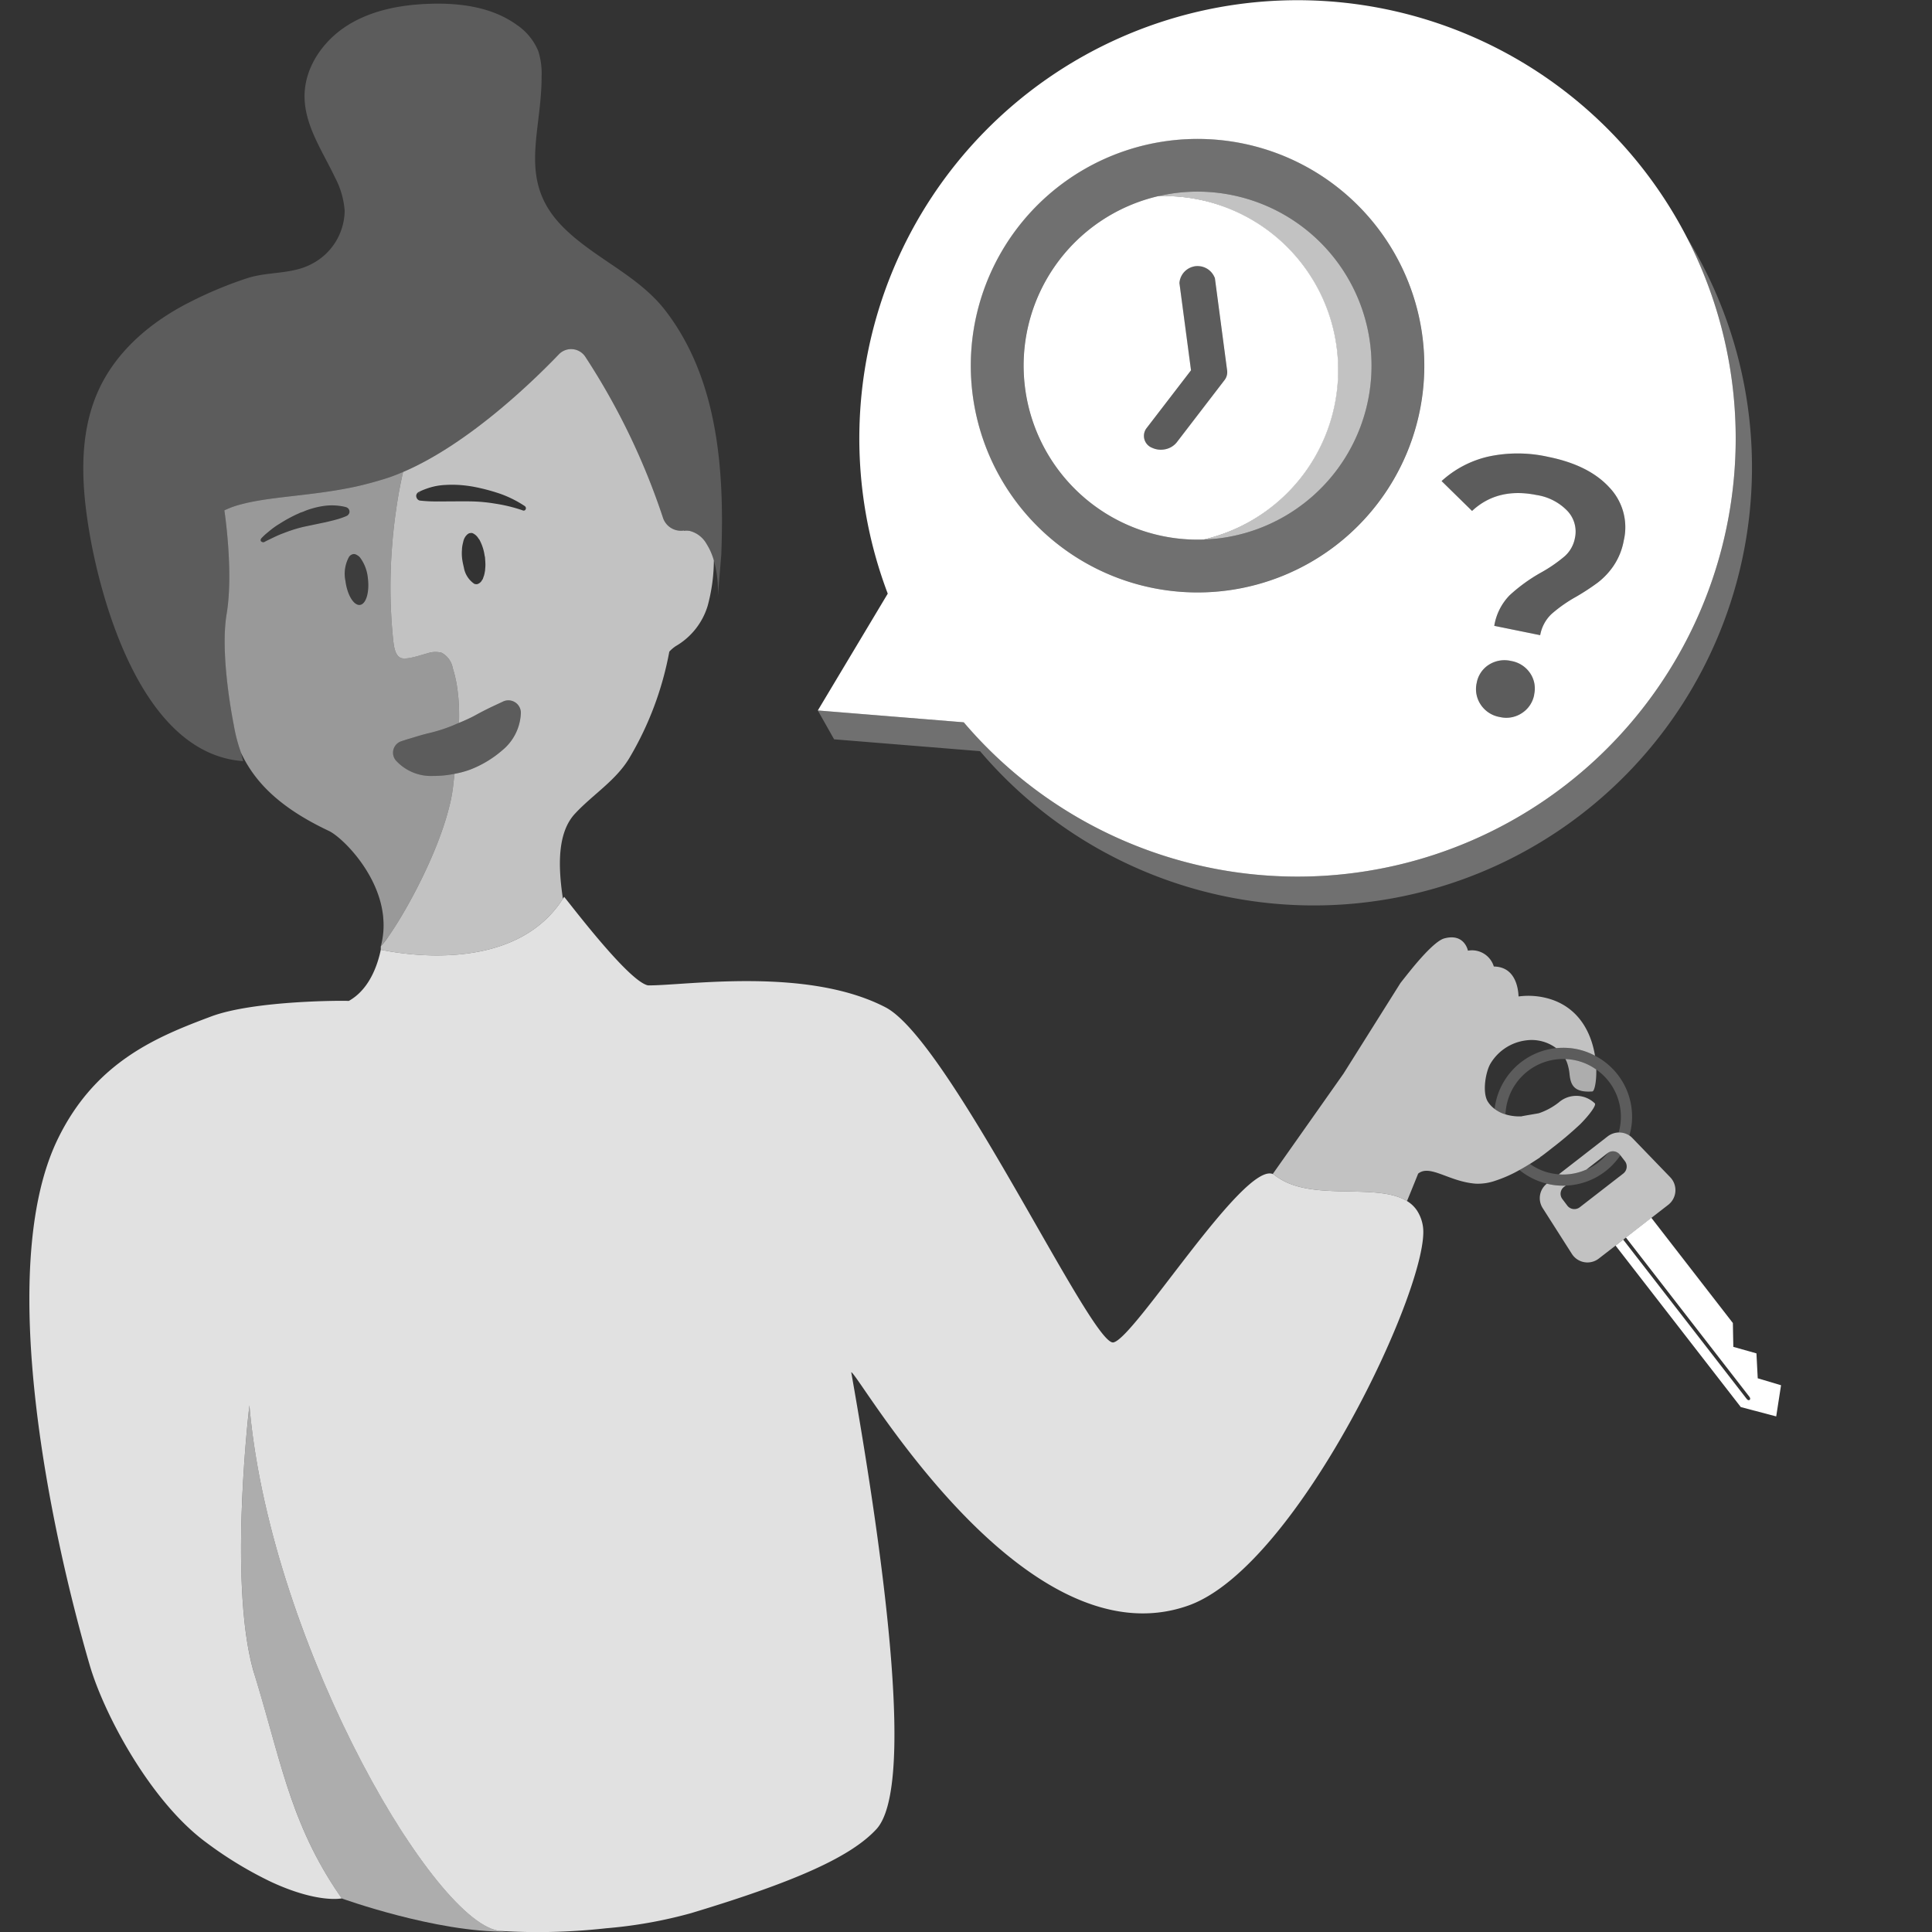 <svg viewBox="0 0 300 300" xmlns="http://www.w3.org/2000/svg"><rect x="0" y="0" width="300" height="300" fill="#333333" stroke="none"/><g fill="#fff"><path d="m 261.95 36.89 a 68.04 68.04 0 0 1 -112.3 75.27 l -22.66 -1.84 2.53 4.48 22.66 1.84 a 68.04 68.04 0 0 0 109.77 -79.75 z" opacity=".3"/><path d="m 261.95 36.89 a 68.04 68.04 0 0 0 -124.1 55.29 l -10.86 18.14 22.66 1.84 a 68.04 68.04 0 0 0 112.3 -75.27 z m -71.38 54.8 a 35.21 35.21 0 1 1 30.29 -39.53 35.21 35.21 0 0 1 -30.29 39.53 z m 47.66 16.17 a 4.32 4.32 0 0 1 -1.9 2.86 4.38 4.38 0 0 1 -3.43 .62 4.45 4.45 0 0 1 -2.97 -1.92 4.32 4.32 0 0 1 -.63 -3.37 4.23 4.23 0 0 1 1.89 -2.83 4.51 4.51 0 0 1 3.48 -.58 4.44 4.44 0 0 1 2.92 1.88 4.22 4.22 0 0 1 .63 3.33 z m 13.9 -23.89 a 10.28 10.28 0 0 1 -1.58 3.89 11.36 11.36 0 0 1 -2.42 2.58 36.76 36.76 0 0 1 -3.37 2.21 22.07 22.07 0 0 0 -3.86 2.71 5.98 5.98 0 0 0 -1.74 3.27 l -7.13 -1.45 a 8.81 8.81 0 0 1 2.39 -4.75 25.94 25.94 0 0 1 4.9 -3.54 22.66 22.66 0 0 0 3.64 -2.51 5 5 0 0 0 1.59 -2.81 4.68 4.68 0 0 0 -1.13 -4.2 8.37 8.37 0 0 0 -4.81 -2.5 q -6.06 -1.23 -10.03 2.47 l -4.73 -4.64 a 16.09 16.09 0 0 1 7.25 -3.8 21.61 21.61 0 0 1 9.34 .05 q 6.29 1.27 9.47 4.75 a 8.95 8.95 0 0 1 2.22 8.26 z"/><path d="m 229.93 109.41 a 4.32 4.32 0 0 1 -.63 -3.37 4.23 4.23 0 0 1 1.89 -2.83 4.51 4.51 0 0 1 3.48 -.58 4.44 4.44 0 0 1 2.92 1.88 4.22 4.22 0 0 1 .64 3.34 4.32 4.32 0 0 1 -1.9 2.86 4.38 4.38 0 0 1 -3.43 .62 4.45 4.45 0 0 1 -2.97 -1.92 z" opacity=".2"/><path d="m 234.42 92.44 a 25.94 25.94 0 0 1 4.9 -3.54 22.66 22.66 0 0 0 3.64 -2.51 5 5 0 0 0 1.59 -2.81 4.68 4.68 0 0 0 -1.13 -4.2 8.37 8.37 0 0 0 -4.81 -2.5 q -6.06 -1.23 -10.03 2.47 l -4.73 -4.64 a 16.09 16.09 0 0 1 7.25 -3.81 21.61 21.61 0 0 1 9.34 .05 q 6.29 1.27 9.47 4.75 a 8.95 8.95 0 0 1 2.22 8.25 10.28 10.28 0 0 1 -1.58 3.89 11.36 11.36 0 0 1 -2.42 2.58 36.76 36.76 0 0 1 -3.37 2.21 22.07 22.07 0 0 0 -3.86 2.73 5.98 5.98 0 0 0 -1.74 3.27 l -7.13 -1.45 a 8.81 8.81 0 0 1 2.39 -4.74 z" opacity=".2"/><path d="m 185.59 41.34 a 2.56 2.56 0 0 0 -2.46 2.6 l 1.8 13.56 -6.87 8.94 a 1.98 1.98 0 0 0 .82 3.09 3.2 3.2 0 0 0 1.8 .27 3.07 3.07 0 0 0 2.03 -1.11 l 7.4 -9.64 a 2.01 2.01 0 0 0 .43 -1.49 l -1.9 -14.35 a 2.56 2.56 0 0 0 -3.05 -1.87 z" opacity=".2"/><path d="m 207.53 53.92 a 27.06 27.06 0 0 1 -20.64 29.86 c .86 -.03 1.73 -.1 2.6 -.21 a 27.02 27.02 0 0 0 -7.09 -53.58 c -.87 .12 -1.72 .28 -2.56 .47 a 27.06 27.06 0 0 1 27.69 23.46 z" opacity=".7"/><path d="m 179.84 30.46 a 27.02 27.02 0 0 0 7.06 53.32 27.02 27.02 0 0 0 -7.06 -53.32 z m 10.71 27.1 a 2.01 2.01 0 0 1 -.43 1.49 l -7.4 9.64 a 3.07 3.07 0 0 1 -2.03 1.11 3.2 3.2 0 0 1 -1.8 -.27 1.98 1.98 0 0 1 -.82 -3.09 l 6.87 -8.94 -1.8 -13.56 a 2.84 2.84 0 0 1 5.51 -.73 z"/><path d="m 181.32 21.87 a 35.21 35.21 0 1 0 39.53 30.29 35.21 35.21 0 0 0 -39.53 -30.29 z m 8.17 61.7 c -.87 .12 -1.74 .18 -2.6 .21 a 27.02 27.02 0 0 1 -7.06 -53.32 c .84 -.19 1.69 -.36 2.56 -.47 a 27.02 27.02 0 0 1 7.09 53.58 z" opacity=".3"/><path d="m 184.58 249.29 c -25.87 9.24 -51.42 -36.3 -52.4 -36.21 5.56 31.46 9.71 64.69 3.9 70.96 -3.89 4.2 -12.2 8.04 -28.76 13.03 a 71.12 71.12 0 0 1 -13.19 2.35 95.64 95.64 0 0 1 -16.55 .41 c -10.38 -1.31 -35.72 -45.15 -38.85 -81.6 0 0 -3.38 28.19 .77 41.73 4.26 13.88 5.67 23.51 13.57 34.82 0 0 -3.68 .82 -10.97 -2.56 a 59.94 59.94 0 0 1 -10.05 -6.1 c -8.69 -6.38 -15.91 -19.96 -18.13 -27.59 -5.79 -19.86 -14.86 -61.29 -4.94 -81.68 5.84 -12.01 15.44 -15.88 23.77 -19 6.81 -2.57 21.35 -2.49 21.4 -2.42 2.87 -1.6 4.23 -4.81 4.85 -7.38 .05 -.2 .09 -.39 .13 -.57 7.02 1.42 21.67 2.44 28.28 -7.93 .07 -.1 .13 -.19 .19 -.29 1.24 1.49 10.06 13.15 13.02 13.75 5.72 .06 24.62 -2.96 36.89 3.41 9.96 5.19 32.02 52.69 35.38 52.03 3.28 -.64 20.17 -27.98 24.74 -26.15 a .9 .9 0 0 1 .3 .17 c .04 .04 .09 .07 .13 .11 .13 .1 .28 .2 .42 .29 .07 .05 .15 .1 .22 .14 5.43 3.46 14.94 .71 19.61 3.39 a .95 .95 0 0 1 .17 .1 c .03 .02 .05 .03 .08 .05 a 4.86 4.86 0 0 1 1.47 1.42 6.15 6.15 0 0 1 .92 2.45 c 1.33 8.54 -19.32 52.77 -36.37 58.87 z" opacity=".85"/><path d="m 78.72 299.94 c -11 .15 -25.65 -5.15 -25.65 -5.15 -7.9 -11.32 -9.31 -20.94 -13.57 -34.83 -4.15 -13.54 -.77 -41.73 -.77 -41.73 3.13 36.45 28.47 80.29 38.86 81.6 .31 .05 .68 .08 1.13 .11 z" opacity=".6"/><path d="m 71.18 108.35 c -.04 -.4 -.08 -.77 -.13 -1.15 a 19.54 19.54 0 0 0 -.74 -3.44 3.4 3.4 0 0 0 -1.73 -2.4 3.8 3.8 0 0 0 -2.21 .09 c -.94 .23 -3.26 1.07 -4.16 .7 s -1.05 -1.9 -1.15 -2.71 a 80.19 80.19 0 0 1 -.15 -14.94 c .14 -1.87 .36 -3.75 .64 -5.59 0 -.02 .02 -.02 0 -.04 .27 -1.87 .62 -3.74 1.04 -5.58 h -.01 l -.21 .09 a .61 .61 0 0 0 -.12 .05 c -.79 .33 -1.58 .63 -2.37 .88 -1.58 .5 -3.16 .92 -4.7 1.26 -6.69 1.43 -12.89 1.5 -17.46 2.67 -.36 .09 -.7 .18 -1.02 .28 a 13.82 13.82 0 0 0 -1.86 .73 s 1.45 9.44 .36 16.03 c -1.11 6.58 1.11 17.32 1.11 17.32 a 25.08 25.08 0 0 0 1.11 4.28 c 2.27 4.87 6.43 8.74 13.66 12.15 1.94 .92 7.52 6.31 8.37 12.91 .04 .22 .05 .47 .07 .71 a 12.56 12.56 0 0 1 -.39 4.31 c .32 -.37 .72 -.88 1.17 -1.51 .09 -.13 .18 -.26 .28 -.41 2.8 -4.1 7.27 -12.4 9.08 -19.38 .11 -.43 .22 -.85 .31 -1.26 a 23.63 23.63 0 0 0 .42 -2.57 c .05 -.55 .13 -1.09 .19 -1.66 -.11 .02 -.21 .04 -.32 .05 a 16.33 16.33 0 0 1 -2.97 .27 7.41 7.41 0 0 1 -5.85 -2.44 1.87 1.87 0 0 1 .87 -2.95 l .84 -.27 c 1.35 -.41 2.35 -.73 3.57 -1.01 a 25.76 25.76 0 0 0 3.67 -1.2 c .2 -.08 .4 -.17 .6 -.26 .09 -.04 .18 -.08 .28 -.12 a 33.58 33.58 0 0 0 -.09 -3.89 z m -18.68 -27.75 h -.01 c -.64 .19 -1.29 .34 -1.93 .49 l -3.25 .68 c -.37 .08 -.75 .18 -1.11 .28 -.04 .01 -.07 .02 -.1 .03 -.35 .1 -.7 .21 -1.04 .33 -.02 .01 -.05 .01 -.07 .02 -.37 .13 -.73 .27 -1.1 .41 s -.74 .3 -1.11 .47 c -.29 .14 -.59 .28 -.88 .42 s -.6 .29 -.89 .45 a .16 .16 0 0 1 -.1 .02 .17 .17 0 0 0 -.07 -.01 .31 .31 0 0 1 -.26 -.11 h -.01 c -.02 -.02 -.05 -.02 -.06 -.05 a .14 .14 0 0 1 -.02 -.06 .31 .31 0 0 1 .03 -.28 .2 .2 0 0 1 .05 -.09 .01 .01 0 0 0 .01 -.01 9.27 9.27 0 0 1 .98 -.91 c .12 -.1 .24 -.2 .35 -.29 .16 -.13 .32 -.25 .48 -.38 .25 -.18 .5 -.36 .76 -.52 s .53 -.33 .79 -.49 c .28 -.17 .57 -.34 .87 -.5 s .59 -.31 .89 -.46 c .2 -.1 .4 -.19 .61 -.28 .1 -.04 .19 -.1 .29 -.14 l .42 -.14 c .14 -.06 .29 -.12 .43 -.18 .1 -.04 .21 -.08 .32 -.12 .25 -.09 .51 -.17 .76 -.24 a 12.15 12.15 0 0 1 1.45 -.33 c .04 -.01 .08 -.01 .12 -.02 a 8.98 8.98 0 0 1 2.88 0 5.44 5.44 0 0 1 .78 .17 1.01 1.01 0 0 1 .15 .07 .87 .87 0 0 1 .1 .07 .62 .62 0 0 1 .2 .27 .5 .5 0 0 1 .04 .13 .77 .77 0 0 1 .02 .15 .76 .76 0 0 1 -.03 .21 .72 .72 0 0 1 -.12 .21 .86 .86 0 0 1 -.13 .14 .78 .78 0 0 1 -.15 .1 l -.02 .01 c -.22 .1 -.44 .18 -.66 .26 s -.44 .15 -.66 .22 z m 3.4 13.33 c -.96 .13 -1.98 -1.54 -2.26 -3.72 a 5.44 5.44 0 0 1 .58 -3.78 .02 .02 0 0 0 .02 -.02 .99 .99 0 0 1 .62 -.37 .71 .71 0 0 1 .32 .03 .68 .68 0 0 1 .21 .1 1.52 1.52 0 0 1 .52 .41 6.3 6.3 0 0 1 1.21 3.18 c .28 2.18 -.27 4.04 -1.22 4.17 z m -1.91 -13.92 a .93 .93 0 0 0 .14 -.14 .7 .7 0 0 0 .11 -.21 .72 .72 0 0 1 -.12 .21 .86 .86 0 0 1 -.13 .14 z m .13 -1 a 1.06 1.06 0 0 0 -.1 -.12 c -.04 -.02 -.07 -.04 -.11 -.06 a .87 .87 0 0 1 .1 .07 1.14 1.14 0 0 1 .11 .11 z m -.3 1.11 h .03 a .49 .49 0 0 0 .14 -.11 .78 .78 0 0 1 -.15 .1 z m -3.84 -1.51 a 8.96 8.96 0 0 0 -1.45 .33 12.15 12.15 0 0 1 1.45 -.33 z m -9.48 5.42 h .01 a .14 .14 0 0 1 -.02 -.06 .13 .13 0 0 0 .01 .06 z" opacity=".5"/><path d="m 80.88 110.67 a 7.86 7.86 0 0 1 -2.88 5.83 16.85 16.85 0 0 1 -4.98 3 14.66 14.66 0 0 1 -2.44 .66 l -.32 .06 a 17.09 17.09 0 0 1 -2.97 .28 7.47 7.47 0 0 1 -5.86 -2.46 1.86 1.86 0 0 1 .27 -2.61 1.91 1.91 0 0 1 .61 -.33 l .84 -.26 a 37.15 37.15 0 0 1 3.58 -1.01 26.62 26.62 0 0 0 3.66 -1.22 c .2 -.07 .4 -.16 .6 -.25 a 2.33 2.33 0 0 0 .28 -.11 l .01 -.01 c .41 -.16 .81 -.34 1.21 -.52 .48 -.22 .96 -.45 1.4 -.7 1.1 -.6 2.02 -1.06 3.12 -1.57 l 1.11 -.52 a 1.94 1.94 0 0 1 2.76 1.74 z" opacity=".2"/><path d="m 53.63 90.21 c .29 2.18 1.3 3.84 2.26 3.72 s 1.51 -2 1.22 -4.18 a 6.36 6.36 0 0 0 -1.2 -3.17 1.76 1.76 0 0 0 -.52 -.42 1.14 1.14 0 0 0 -.21 -.1 .83 .83 0 0 0 -.33 -.03 .98 .98 0 0 0 -.61 .38 c -.01 .01 -.02 .01 -.02 .02 a 5.46 5.46 0 0 0 -.59 3.78 z" opacity=".05"/><path d="m 54.27 79.45 a .76 .76 0 0 1 -.03 .21 .72 .72 0 0 1 -.12 .21 .86 .86 0 0 1 -.13 .14 .78 .78 0 0 1 -.15 .1 l -.02 .01 c -.22 .1 -.44 .18 -.66 .26 s -.44 .15 -.66 .22 h -.01 c -.64 .19 -1.29 .34 -1.93 .49 l -3.25 .68 c -.37 .08 -.74 .17 -1.11 .28 -.04 .01 -.07 .02 -.1 .03 a 10.42 10.42 0 0 0 -1.04 .33 c -.02 .01 -.05 .01 -.07 .02 -.37 .12 -.73 .26 -1.1 .41 s -.74 .3 -1.11 .47 c -.29 .14 -.59 .28 -.88 .42 s -.6 .29 -.89 .45 a .16 .16 0 0 1 -.1 .02 .17 .17 0 0 0 -.07 -.01 .31 .31 0 0 1 -.26 -.11 h -.01 c -.02 -.02 -.05 -.02 -.06 -.05 a .14 .14 0 0 1 -.02 -.06 .31 .31 0 0 1 .03 -.28 .2 .2 0 0 1 .05 -.09 .01 .01 0 0 0 .01 -.01 9.27 9.27 0 0 1 .98 -.91 c .12 -.1 .24 -.2 .35 -.29 .16 -.13 .32 -.25 .48 -.38 .25 -.18 .5 -.36 .76 -.52 s .53 -.33 .79 -.49 c .28 -.17 .57 -.34 .87 -.5 s .59 -.31 .89 -.46 c .2 -.1 .4 -.19 .61 -.28 .1 -.04 .19 -.1 .29 -.14 l .42 -.14 c .14 -.06 .29 -.12 .43 -.18 .1 -.04 .21 -.08 .32 -.12 .25 -.09 .51 -.17 .76 -.24 a 12.15 12.15 0 0 1 1.45 -.33 c .04 -.01 .08 -.01 .12 -.02 a 8.98 8.98 0 0 1 2.88 0 5.44 5.44 0 0 1 .78 .17 1.01 1.01 0 0 1 .15 .07 .87 .87 0 0 1 .1 .07 .62 .62 0 0 1 .2 .27 .5 .5 0 0 1 .04 .13 .77 .77 0 0 1 .02 .15 z" opacity=".05"/><path d="m 40.58 83.59 a .01 .01 0 0 1 -.01 .01 v -.01 z" opacity=".05"/><path d="m 40.84 84.19 a .17 .17 0 0 1 .07 .01 h -.07 a .32 .32 0 0 1 -.26 -.12 .31 .31 0 0 0 .26 .11 z" opacity=".05"/><path d="m 41.91 82.39 c -.11 .09 -.23 .19 -.35 .29 a 3.18 3.18 0 0 1 .34 -.3 c .16 -.13 .32 -.25 .49 -.37 -.16 .13 -.32 .25 -.48 .38 z" opacity=".05"/><path d="m 42.78 83.31 c .37 -.17 .74 -.32 1.11 -.47 q -.56 .23 -1.11 .48 c -.3 .13 -.59 .27 -.88 .41 .29 -.14 .59 -.28 .88 -.42 z" opacity=".05"/><path d="m 47.01 79.47 c .14 -.06 .29 -.12 .44 -.17 -.14 .06 -.29 .12 -.43 .18 l -.42 .14 c .13 -.06 .28 -.1 .41 -.15 z" opacity=".05"/><path d="m 52.49 80.6 c -.65 .2 -1.29 .35 -1.93 .49 .64 -.15 1.29 -.3 1.93 -.49 z" opacity=".05"/><path d="m 109.71 84.45 a 4.2 4.2 0 0 0 -2.58 -2 2.9 2.9 0 0 0 -.93 -.02 v -.05 a 2.94 2.94 0 0 1 -3.25 -1.97 107.01 107.01 0 0 0 -12.08 -25.04 2.64 2.64 0 0 0 -4.09 -.35 c -4.26 4.44 -14.2 14 -24.19 18.27 -.42 1.84 -.77 3.71 -1.04 5.58 .02 .02 0 .02 0 .04 -.28 1.84 -.5 3.72 -.64 5.59 a 80.19 80.19 0 0 0 .15 14.94 c .1 .81 .25 2.33 1.15 2.71 s 3.22 -.47 4.16 -.7 a 3.8 3.8 0 0 1 2.21 -.09 3.4 3.4 0 0 1 1.73 2.4 19.54 19.54 0 0 1 .74 3.44 c .05 .38 .09 .75 .13 1.15 a 33.58 33.58 0 0 1 .09 3.89 c -.1 .04 -.19 .08 -.28 .12 a 2.33 2.33 0 0 0 .28 -.11 l .01 -.01 c .41 -.16 .81 -.34 1.21 -.52 .48 -.22 .96 -.45 1.4 -.7 1.1 -.6 2.02 -1.06 3.12 -1.57 l 1.11 -.52 a 1.94 1.94 0 0 1 2.76 1.74 7.86 7.86 0 0 1 -2.88 5.83 16.85 16.85 0 0 1 -4.98 3 14.66 14.66 0 0 1 -2.44 .66 l -.32 .06 c .11 -.01 .21 -.03 .32 -.05 -.06 .57 -.14 1.11 -.19 1.66 a 23.63 23.63 0 0 1 -.42 2.57 c -.09 .41 -.2 .83 -.31 1.26 -1.81 6.98 -6.28 15.28 -9.08 19.38 -.1 .15 -.19 .28 -.28 .41 a 14.58 14.58 0 0 1 -1.17 1.51 v .52 c 7.02 1.42 21.67 2.44 28.28 -7.93 -.77 -5.07 -.87 -10.28 1.89 -13.22 2.75 -2.96 6.32 -5.11 8.43 -8.63 a 50.22 50.22 0 0 0 6.2 -16.51 5.27 5.27 0 0 1 1 -.86 10.87 10.87 0 0 0 4.96 -6.27 27.62 27.62 0 0 0 .96 -7.02 9.65 9.65 0 0 0 -1.14 -2.59 z m -34.35 2.86 a 4.82 4.82 0 0 1 0 .76 c -.02 .22 -.03 .43 -.05 .62 a .58 .58 0 0 0 -.04 .18 c -.02 .15 -.06 .28 -.09 .42 0 .06 -.03 .09 -.05 .15 -.05 .16 -.11 .31 -.16 .47 -.09 .13 -.16 .24 -.24 .36 a .28 .28 0 0 1 -.07 .09 1.24 1.24 0 0 1 -.21 .18 c -.02 .01 -.03 .04 -.07 .04 a .6 .6 0 0 1 -.3 .12 v .02 a 3.31 3.31 0 0 1 -.34 -.03 .66 .66 0 0 1 -.2 -.11 3.84 3.84 0 0 1 -1.5 -2.39 c -.01 -.08 -.03 -.14 -.04 -.19 -.08 -.33 -.15 -.66 -.21 -1.03 a 6.92 6.92 0 0 1 -.06 -1.56 4.08 4.08 0 0 1 .06 -.63 1.01 1.01 0 0 1 .03 -.17 c .03 -.15 .06 -.29 .1 -.42 a .8 .8 0 0 1 .03 -.15 2.22 2.22 0 0 1 .4 -.83 c .02 -.04 .06 -.06 .08 -.08 a 1.14 1.14 0 0 1 .19 -.19 .24 .24 0 0 0 .09 -.06 .54 .54 0 0 1 .3 -.1 .66 .66 0 0 1 .37 .01 2.04 2.04 0 0 1 .92 .83 .81 .81 0 0 0 .12 .14 7.33 7.33 0 0 1 .83 2.5 2.27 2.27 0 0 0 .06 .25 c .02 .25 .03 .5 .05 .73 z m 6.3 -8.4 a .31 .31 0 0 1 -.06 .21 .27 .27 0 0 1 -.18 .15 .53 .53 0 0 1 -.25 0 v -.02 a 24.4 24.4 0 0 0 -4.25 -1.04 25.04 25.04 0 0 0 -3.64 -.35 c -1.33 -.03 -2.65 0 -3.97 0 -.4 .01 -.8 0 -1.19 0 a 22.57 22.57 0 0 1 -2.83 -.12 h -.01 a .57 .57 0 0 1 -.27 -.08 .72 .72 0 0 1 -.34 -.43 .64 .64 0 0 1 -.04 -.29 .74 .74 0 0 1 .38 -.54 10.04 10.04 0 0 1 4.19 -1.1 17.45 17.45 0 0 1 2.17 .01 20.23 20.23 0 0 1 2.16 .27 30.36 30.36 0 0 1 4.16 1.1 17.31 17.31 0 0 1 3.82 1.92 .38 .38 0 0 1 .12 .18 .06 .06 0 0 1 .03 .06 z" opacity=".7"/><path d="m 75.62 87.08 c .01 .26 .01 .51 0 .76 .01 -.25 .01 -.5 0 -.76 z" opacity=".2"/><path d="m 65.33 76.24 a 7.54 7.54 0 0 1 .78 -.3 10.38 10.38 0 0 1 3.08 -.75 c .11 -.01 .21 -.04 .32 -.05 a 16.25 16.25 0 0 1 2.15 .01 16.25 16.25 0 0 0 -2.15 -.01 10 10 0 0 0 -4.18 1.09 .72 .72 0 0 0 -.37 .55 c .01 -.09 .1 -.14 .15 -.22 .06 -.11 .1 -.25 .22 -.32 z" opacity=".2"/><path d="m 112 86.16 l -.54 6.5 a 17.39 17.39 0 0 0 -.61 -5.62 9.65 9.65 0 0 0 -1.14 -2.59 4.2 4.2 0 0 0 -2.58 -2 2.9 2.9 0 0 0 -.93 -.02 v -.05 a 2.94 2.94 0 0 1 -3.25 -1.97 107.01 107.01 0 0 0 -12.08 -25.04 2.64 2.64 0 0 0 -4.09 -.35 c -4.26 4.44 -14.21 14.01 -24.2 18.27 l -.21 .09 a .61 .61 0 0 0 -.12 .05 c -.79 .32 -1.58 .63 -2.37 .88 a 48.02 48.02 0 0 1 -4.69 1.25 c -6.69 1.44 -12.91 1.51 -17.47 2.68 -.35 .09 -.69 .18 -1.02 .28 a 14.11 14.11 0 0 0 -1.86 .73 s 1.45 9.44 .36 16.03 1.12 17.32 1.12 17.32 a 25.77 25.77 0 0 0 1.09 4.28 c .13 .45 .25 .88 .34 1.31 -16.71 -1.2 -22.5 -27.91 -23.72 -34.67 -1.35 -7.56 -1.94 -15.64 1.15 -22.66 2.79 -6.33 8.29 -10.93 14.36 -13.98 a 62.31 62.31 0 0 1 8.9 -3.7 c 3.3 -1.05 6.89 -.54 10.01 -2.22 a 9.43 9.43 0 0 0 5.07 -8.23 13.06 13.06 0 0 0 -1.49 -5.15 c -1.96 -4.13 -4.77 -8.15 -4.74 -12.71 .03 -4.46 2.9 -8.56 6.67 -10.93 s 8.32 -3.21 12.77 -3.35 c 4.74 -.16 9.74 .51 13.57 3.31 a 9.07 9.07 0 0 1 3.28 4.03 11.49 11.49 0 0 1 .52 3.96 c .01 8.93 -3.83 16.25 3.41 23.45 4.87 4.85 11.63 7.41 15.87 12.96 8.06 10.53 9.14 24.54 8.62 37.86 z" opacity=".2"/><path d="m 247.87 166.08 c .04 1.88 -.27 3.25 -.57 3.39 -.02 0 -.02 0 -.03 .01 -2.9 .21 -3.4 -1.04 -3.56 -2.77 a 7.86 7.86 0 0 0 -.36 -1.65 3.42 3.42 0 0 0 -.28 -.61 8.7 8.7 0 0 1 4.8 1.63 z" opacity=".6"/><path d="m 247.67 171.38 c .14 .36 -.89 1.77 -2.28 3.17 a 57.19 57.19 0 0 1 -4.4 3.73 c -.61 .49 -1.18 .92 -1.69 1.3 l -.02 -.01 c -.08 .07 -.13 .12 -.2 .19 -.51 .33 -1.01 .66 -1.51 .97 -.54 .33 -1.08 .66 -1.63 .95 a 20.5 20.5 0 0 1 -3.77 1.67 8.15 8.15 0 0 1 -3.02 .45 c -4.16 -.31 -7.1 -3.05 -8.94 -1.56 0 0 -.72 1.81 -1.73 4.26 a .95 .95 0 0 0 -.17 -.1 c -4.67 -2.68 -14.18 .07 -19.61 -3.39 -.07 -.04 -.15 -.09 -.22 -.14 -.14 -.09 -.29 -.19 -.42 -.29 -.04 -.04 -.09 -.07 -.13 -.11 a .9 .9 0 0 0 -.3 -.17 c 3.94 -5.58 10.99 -15.59 10.99 -15.59 l 8.85 -14.08 c .56 -.71 1.09 -1.38 1.6 -2.01 2.17 -2.67 4.06 -4.56 5.15 -4.89 3.19 -.9 3.72 1.89 3.72 1.89 a 3.54 3.54 0 0 1 4.02 2.46 c 3.23 .04 3.78 3.13 3.84 4.65 a 11.52 11.52 0 0 1 5.08 .46 c 4.48 1.49 6.25 5.39 6.79 8.74 a 10.35 10.35 0 0 0 -4.95 -1.23 c -.36 0 -.73 .02 -1.08 .05 a 6.38 6.38 0 0 0 -4.68 -1.2 7.52 7.52 0 0 0 -5.48 3.54 c -.77 1.22 -1.36 4.5 -.46 5.96 a 4.28 4.28 0 0 0 1.06 1.14 5.17 5.17 0 0 0 1.69 .85 7.27 7.27 0 0 0 2.37 .31 c .02 0 .06 .02 .09 0 .49 -.12 2.52 -.43 2.76 -.5 a 10.43 10.43 0 0 0 3.05 -1.66 4.13 4.13 0 0 1 5.59 .13 c .04 0 .02 .02 .04 .06 z" opacity=".7"/><path d="m 272.94 214.02 l -.2 -3.87 -3.59 -1.01 -.07 -3.7 -12.66 -16.34 -.02 .01 -3.93 3.05 19.19 24.75 c .31 .41 -.11 .73 -.42 .33 l -19.19 -24.75 -1.17 .91 -.02 .01 19.45 25.08 5.5 1.45 .75 -4.84 z"/><path d="m 259.05 187.08 l -10.79 8.35 a 2.87 2.87 0 0 1 -4.17 -.71 l -4.55 -7.14 a 2.86 2.86 0 0 1 .65 -3.78 10.08 10.08 0 0 0 2.53 .31 c .14 0 .28 0 .42 -.01 l -.28 .2 a 1.34 1.34 0 0 0 -.24 1.91 l .76 1.01 a 1.38 1.38 0 0 0 1.93 .24 l 6.76 -5.24 a 1.38 1.38 0 0 0 .25 -1.91 l -.71 -.92 -.07 -.08 a 1.37 1.37 0 0 0 -1.83 -.32 .61 .61 0 0 1 -.1 .07 l -3.26 2.54 a 8.86 8.86 0 0 1 -3.63 .78 3.66 3.66 0 0 1 -.66 -.04 l 7.6 -5.9 a 2.98 2.98 0 0 1 1.69 -.59 2.89 2.89 0 0 1 1.66 .47 3.01 3.01 0 0 1 .47 .4 l 5.88 6.09 a 2.89 2.89 0 0 1 -.31 4.27 z" opacity=".7"/><path d="m 253.43 173.41 a 10.04 10.04 0 0 1 -.42 2.91 2.89 2.89 0 0 0 -1.66 -.47 8.94 8.94 0 0 0 -3.48 -9.77 8.7 8.7 0 0 0 -4.8 -1.63 c -.12 -.01 -.23 -.01 -.35 -.01 a 8.97 8.97 0 0 0 -8.95 8.6 5.17 5.17 0 0 1 -1.69 -.85 10.76 10.76 0 0 1 9.56 -9.44 c .35 -.03 .72 -.05 1.08 -.05 a 10.35 10.35 0 0 1 4.95 1.23 10.66 10.66 0 0 1 5.76 9.48 z" opacity=".2"/><path d="m 251.61 179.39 a 10.66 10.66 0 0 1 -8.47 4.71 c -.14 .01 -.28 .01 -.42 .01 a 10.08 10.08 0 0 1 -2.53 -.31 10.84 10.84 0 0 1 -4.25 -2.12 c .55 -.29 1.09 -.62 1.63 -.95 a 8.59 8.59 0 0 0 4.49 1.61 3.66 3.66 0 0 0 .66 .04 8.86 8.86 0 0 0 3.63 -.78 8.63 8.63 0 0 0 3.36 -2.61 1.37 1.37 0 0 1 1.83 .32 z" opacity=".2"/></g></svg>